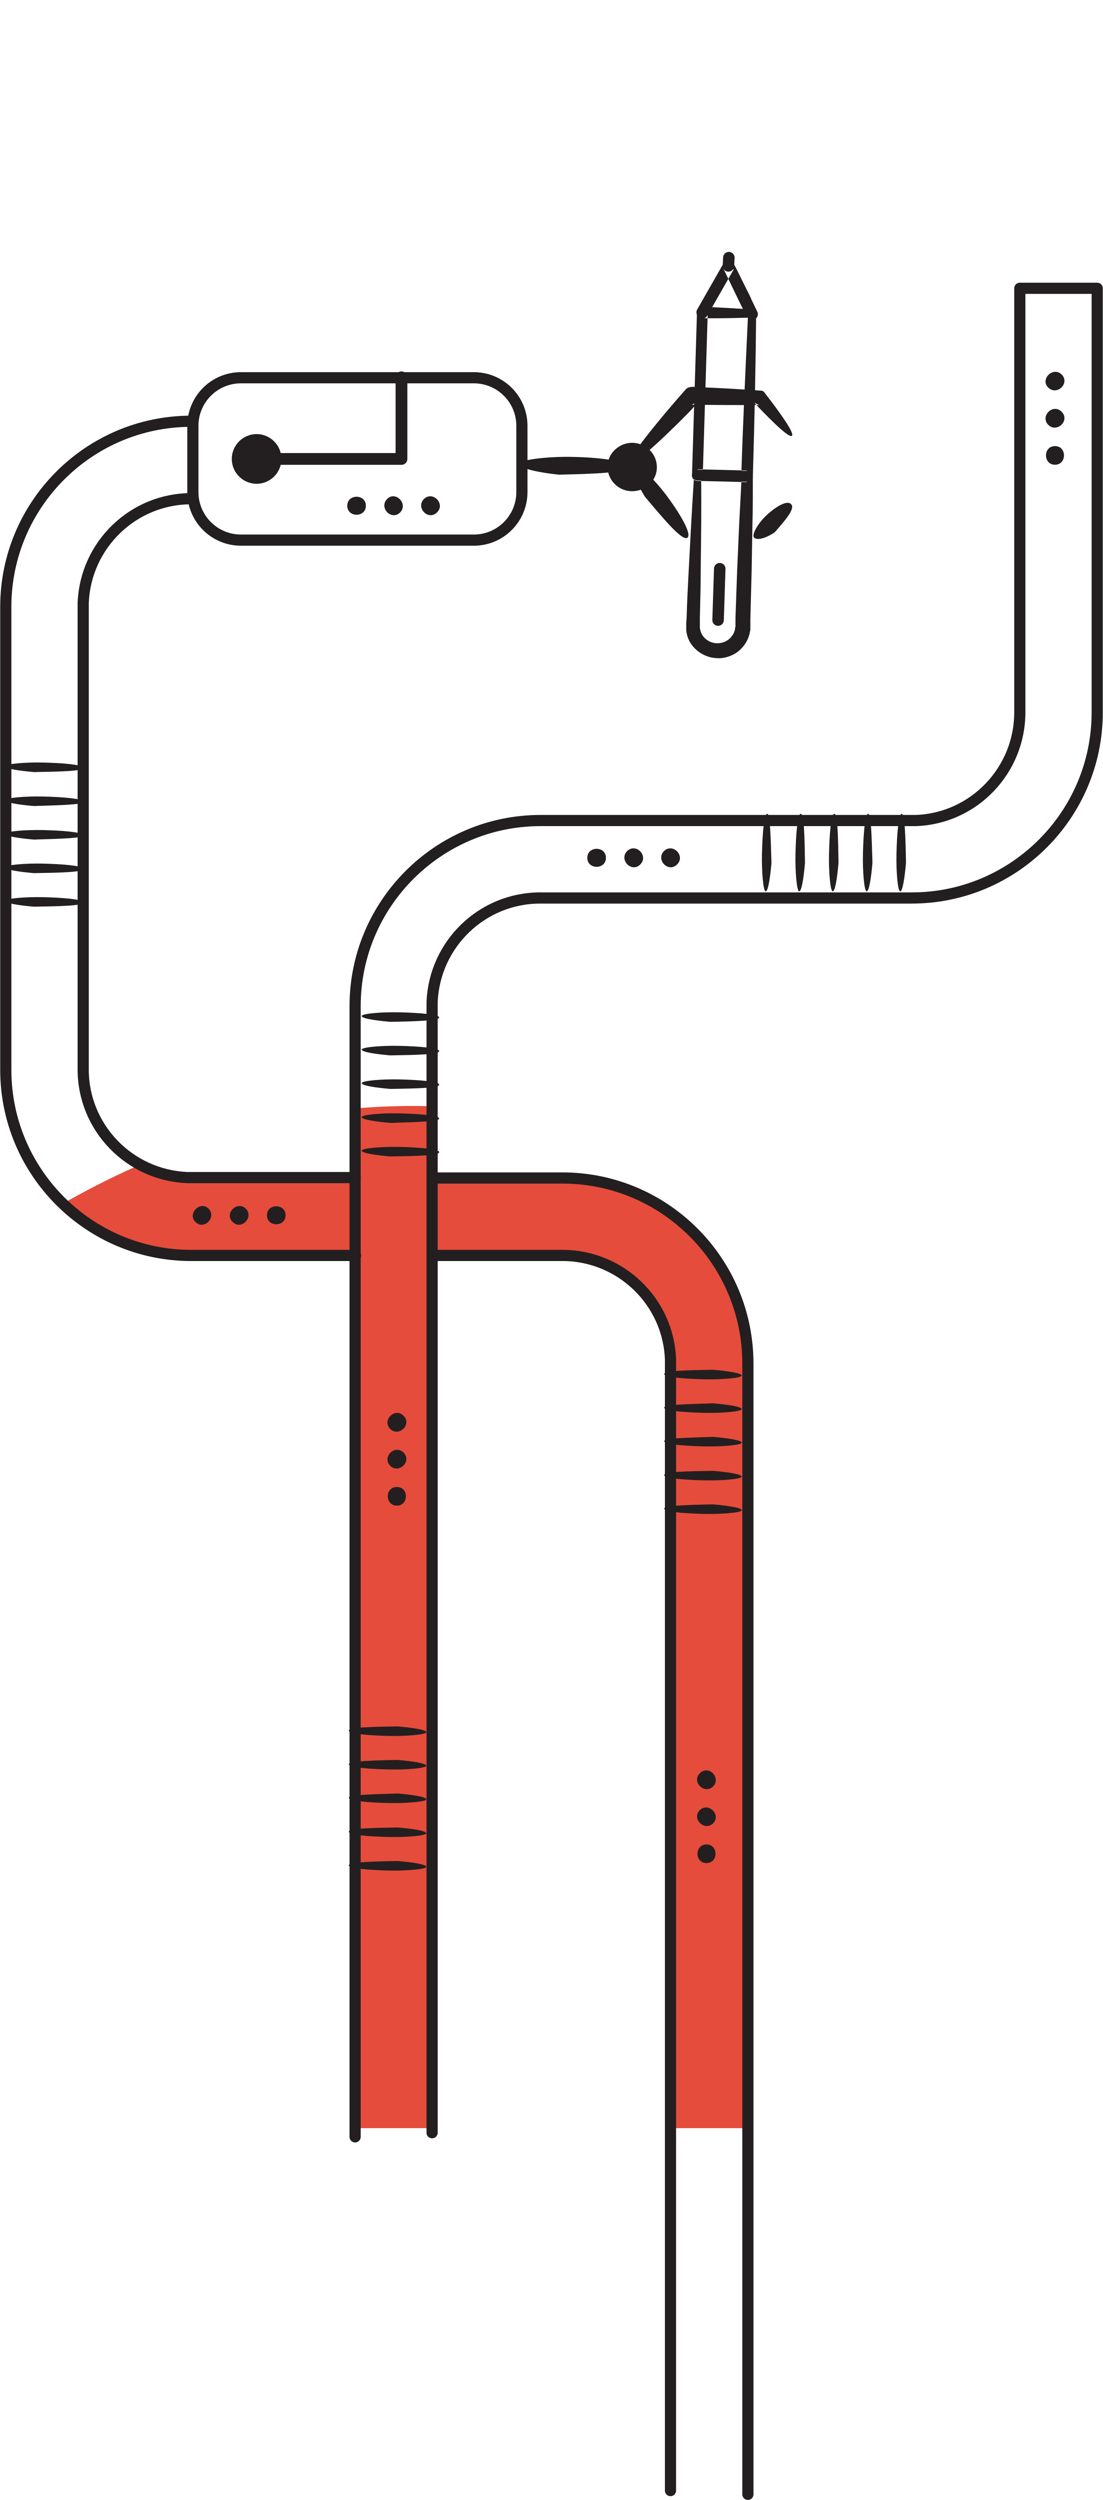 <?xml version="1.0" encoding="utf-8"?>
<!-- Generator: Adobe Illustrator 24.0.3, SVG Export Plug-In . SVG Version: 6.00 Build 0)  -->
<svg version="1.1" id="Layer_1" xmlns="http://www.w3.org/2000/svg" xmlns:xlink="http://www.w3.org/1999/xlink" x="0px" y="0px"
	 viewBox="0 0 266.5 603.6" style="enable-background:new 0 0 266.5 603.6;" xml:space="preserve">
<style type="text/css">
	.st0{clip-path:url(#SVGID_2_);}
	.st1{fill-rule:evenodd;clip-rule:evenodd;fill:#E64C3B;}
	.st2{fill-rule:evenodd;clip-rule:evenodd;fill:#231F20;}
	.st3{fill:none;stroke:#231F20;stroke-width:2.7;stroke-linecap:round;stroke-linejoin:round;}
	.st4{fill:none;stroke:#231F20;stroke-width:2.7;stroke-linejoin:round;}
	.st5{fill:none;stroke:#231F20;stroke-width:2.777;stroke-linecap:round;stroke-linejoin:round;}
	.st6{fill:none;stroke:#231F20;stroke-width:2.848;stroke-linecap:round;stroke-linejoin:round;}
</style>
<title>help-bots-fill</title>
<g>
	<defs>
		<path id="SVGID_1_" d="M246.5,69.6V172c0,14-11.1,25.5-25.1,26.1h-90.7c-24.7,0-44.8,20.1-44.8,44.8v41.5H45.2
			c-14-0.5-25.1-12.1-25.1-26.1l0-112.7c0.5-14,12.1-25.1,26.1-25.1v-18.7c-24.7,0-44.8,20.1-44.8,44.8v111.8
			c0,24.7,20.1,44.8,44.8,44.8h39.7v212.8l18.7-1l0-201.2l0-10.6h31.4v0c14,0,25.5,11.1,26.1,25.1v273.1l18.7,1V329.2
			c0-24.7-20.1-44.8-44.8-44.8h-31.4l0-42.5c0.5-14,12.1-25.1,26.1-25.1v0h89.8c24.7,0,44.8-20.1,44.8-44.8V69.6H246.5z"/>
	</defs>
	<clipPath id="SVGID_2_">
		<use xlink:href="#SVGID_1_"  style="overflow:visible;"/>
	</clipPath>
	<g class="st0">
		<path class="st1" d="M-166.6,513.8c225.5-425.4,402.2-216.5,602.3,0L-166.6,513.8z"/>
	</g>
</g>
<path class="st2" d="M96.1,449.3c3.5,0.3,6.9,0.8,6.9,1.4c0,0.6-4.9,1-9.1,0.9c-4.7-0.1-9.4-0.5-9.6-1.2
	C83.9,449.6,89.9,449.4,96.1,449.3"/>
<path class="st2" d="M96.1,441.2c3.5,0.3,6.9,0.8,6.9,1.4c0,0.6-4.9,1-9.1,0.9c-4.7-0.1-9.4-0.5-9.6-1.2
	C83.9,441.4,89.9,441.3,96.1,441.2"/>
<path class="st2" d="M96.1,433c3.5,0.3,6.9,0.8,6.9,1.4c0,0.6-4.9,1-9.1,0.9c-4.7-0.1-9.4-0.5-9.6-1.2
	C83.9,433.3,89.9,433.2,96.1,433"/>
<path class="st2" d="M96.1,424.9c3.5,0.3,6.9,0.8,6.9,1.4c0,0.6-4.9,1-9.1,0.9c-4.7-0.1-9.4-0.5-9.6-1.2
	C83.9,425.2,89.9,425,96.1,424.9"/>
<path class="st2" d="M96.1,416.8c3.5,0.3,6.9,0.8,6.9,1.4c0,0.6-4.9,1-9.1,0.9c-4.7-0.1-9.4-0.5-9.6-1.2
	C83.9,417,89.9,416.9,96.1,416.8"/>
<path class="st2" d="M95.9,359c2.9,0,2.9,4.5,0,4.5S92.9,359,95.9,359"/>
<path class="st2" d="M97.5,350.7c2.1,2.1-1.1,5.2-3.2,3.2C92.2,351.8,95.4,348.6,97.5,350.7"/>
<path class="st2" d="M97.5,341.8c2.1,2.1-1.1,5.2-3.2,3.2C92.2,342.9,95.4,339.7,97.5,341.8"/>
<path class="st2" d="M94.3,246.7c-3.5-0.3-6.9-0.8-6.9-1.4c0-0.6,4.9-1,9.1-0.9c4.7,0.1,9.4,0.5,9.6,1.2
	C106.4,246.4,100.5,246.6,94.3,246.7"/>
<path class="st2" d="M94.3,254.8c-3.5-0.3-6.9-0.8-6.9-1.4c0-0.6,4.9-1,9.1-0.9c4.7,0.1,9.4,0.5,9.6,1.2
	C106.4,254.6,100.5,254.7,94.3,254.8"/>
<path class="st2" d="M94.3,262.9c-3.5-0.3-6.9-0.8-6.9-1.4c0-0.6,4.9-1,9.1-0.9c4.7,0.1,9.4,0.5,9.6,1.2
	C106.4,262.7,100.5,262.8,94.3,262.9"/>
<path class="st2" d="M94.3,271.1c-3.5-0.3-6.9-0.8-6.9-1.4c0-0.6,4.9-1,9.1-0.9c4.7,0.1,9.4,0.5,9.6,1.2
	C106.4,270.8,100.5,270.9,94.3,271.1"/>
<path class="st2" d="M94.3,279.2c-3.5-0.3-6.9-0.8-6.9-1.4c0-0.6,4.9-1,9.1-0.9c4.7,0.1,9.4,0.5,9.6,1.2
	C106.4,279,100.5,279.1,94.3,279.2"/>
<path class="st2" d="M218.9,208.3c-0.3,3.5-0.8,6.9-1.4,6.9c-0.6,0-1-4.9-0.9-9.1c0.1-4.7,0.5-9.4,1.2-9.6
	C218.6,196.1,218.8,202.1,218.9,208.3"/>
<path class="st2" d="M210.8,208.3c-0.3,3.5-0.8,6.9-1.4,6.9c-0.6,0-1-4.9-0.9-9.1c0.1-4.7,0.5-9.4,1.2-9.6
	C210.5,196.1,210.6,202.1,210.8,208.3"/>
<path class="st2" d="M202.6,208.3c-0.3,3.5-0.8,6.9-1.4,6.9c-0.6,0-1-4.9-0.9-9.1c0.1-4.7,0.5-9.4,1.2-9.6
	C202.4,196.1,202.5,202.1,202.6,208.3"/>
<path class="st2" d="M194.5,208.3c-0.3,3.5-0.8,6.9-1.4,6.9c-0.6,0-1-4.9-0.9-9.1c0.1-4.7,0.5-9.4,1.2-9.6
	C194.3,196.1,194.4,202.1,194.5,208.3"/>
<path class="st2" d="M186.4,208.3c-0.3,3.5-0.8,6.9-1.4,6.9c-0.6,0-1-4.9-0.9-9.1c0.1-4.7,0.5-9.4,1.2-9.6
	C186.1,196.1,186.2,202.1,186.4,208.3"/>
<path class="st3" d="M85.8,515.9V242.9c0-24.7,20.1-44.8,44.8-44.8h90.7c14-0.5,25.1-12.1,25.1-26.1V69.6h18.7V172
	c0,24.7-20.1,44.8-44.8,44.8h-89.8v0c-14,0-25.5,11.1-26.1,25.1l0,71.8l0,201.2"/>
<path class="st2" d="M254.9,107.7c2.9,0,2.9,4.5,0,4.5S252,107.7,254.9,107.7"/>
<path class="st2" d="M256.5,99.4c2.1,2.1-1.1,5.2-3.2,3.2C251.2,100.5,254.4,97.3,256.5,99.4"/>
<path class="st2" d="M256.5,90.4c2.1,2.1-1.1,5.2-3.2,3.2C251.2,91.6,254.4,88.4,256.5,90.4"/>
<path class="st2" d="M146.4,207.1c0,2.9-4.5,2.9-4.5,0S146.4,204.2,146.4,207.1"/>
<path class="st2" d="M154.7,208.7c-2.1,2.1-5.2-1.1-3.2-3.2C153.6,203.4,156.8,206.6,154.7,208.7"/>
<path class="st2" d="M163.6,208.7c-2.1,2.1-5.2-1.1-3.2-3.2C162.5,203.4,165.7,206.6,163.6,208.7"/>
<path class="st2" d="M170.7,445.3c-2.9,0-2.9,4.5,0,4.5S173.6,445.3,170.7,445.3"/>
<path class="st2" d="M169.1,437c-2.1,2.1,1.1,5.2,3.2,3.2C174.3,438.2,171.2,435,169.1,437"/>
<path class="st2" d="M169.1,428.1c-2.1,2.1,1.1,5.2,3.2,3.2C174.3,429.2,171.2,426,169.1,428.1"/>
<path class="st2" d="M172.3,330.7c3.5,0.3,6.9,0.8,6.9,1.4c0,0.6-4.9,1-9.1,0.9c-4.7-0.1-9.4-0.5-9.6-1.2
	C160.1,330.9,166.1,330.8,172.3,330.7"/>
<path class="st2" d="M172.3,338.8c3.5,0.3,6.9,0.8,6.9,1.4c0,0.6-4.9,1-9.1,0.9c-4.7-0.1-9.4-0.5-9.6-1.2
	C160.1,339.1,166.1,339,172.3,338.8"/>
<path class="st2" d="M172.3,346.9c3.5,0.3,6.9,0.8,6.9,1.4c0,0.6-4.9,1-9.1,0.9c-4.7-0.1-9.4-0.5-9.6-1.2
	C160.1,347.2,166.1,347.1,172.3,346.9"/>
<path class="st2" d="M172.3,355.1c3.5,0.3,6.9,0.8,6.9,1.4c0,0.6-4.9,1-9.1,0.9c-4.7-0.1-9.4-0.5-9.6-1.2
	C160.1,355.3,166.1,355.2,172.3,355.1"/>
<path class="st2" d="M172.3,363.2c3.5,0.3,6.9,0.8,6.9,1.4c0,0.6-4.9,1-9.1,0.9c-4.7-0.1-9.4-0.5-9.6-1.2
	C160.1,363.5,166.1,363.3,172.3,363.2"/>
<path class="st2" d="M8.2,186.4c-3.5-0.3-6.9-0.8-6.9-1.4c0-0.6,4.9-1,9.1-0.9c4.7,0.1,9.4,0.5,9.6,1.2
	C20.4,186.2,14.4,186.3,8.2,186.4"/>
<path class="st2" d="M8.2,194.6c-3.5-0.3-6.9-0.8-6.9-1.4c0-0.6,4.9-1,9.1-0.9c4.7,0.1,9.4,0.5,9.6,1.2
	C20.4,194.3,14.4,194.4,8.2,194.6"/>
<path class="st2" d="M8.2,202.7c-3.5-0.3-6.9-0.8-6.9-1.4c0-0.6,4.9-1,9.1-0.9c4.7,0.1,9.4,0.5,9.6,1.2
	C20.4,202.4,14.4,202.5,8.2,202.7"/>
<path class="st2" d="M8.2,210.8c-3.5-0.3-6.9-0.8-6.9-1.4c0-0.6,4.9-1,9.1-0.9c4.7,0.1,9.4,0.5,9.6,1.2
	C20.4,210.6,14.4,210.7,8.2,210.8"/>
<path class="st2" d="M8.2,218.9c-3.5-0.3-6.9-0.8-6.9-1.4c0-0.6,4.9-1,9.1-0.9c4.7,0.1,9.4,0.5,9.6,1.2
	C20.4,218.7,14.4,218.8,8.2,218.9"/>
<path class="st2" d="M64.5,293.4c0,2.9,4.5,2.9,4.5,0S64.5,290.5,64.5,293.4"/>
<path class="st2" d="M56.2,295c2.1,2.1,5.2-1.1,3.2-3.2C57.3,289.8,54.1,293,56.2,295"/>
<path class="st2" d="M47.2,295c2.1,2.1,5.2-1.1,3.2-3.2C48.4,289.8,45.2,293,47.2,295"/>
<path class="st3" d="M180.7,602.2V329.2c0-24.7-20.1-44.8-44.8-44.8h-31.4"/>
<path class="st3" d="M46.2,120.4c-14,0-25.5,11.1-26.1,25.1l0,112.7c0,14,11.1,25.5,25.1,26.1h40.6"/>
<path class="st3" d="M46.2,101.7c-24.7,0-44.8,20.1-44.8,44.8v111.8c0,24.7,20.1,44.8,44.8,44.8h39.7"/>
<path class="st3" d="M162,601.3V328.2c-0.5-14-12.1-25.1-26.1-25.1v0h-31.4"/>
<path class="st2" d="M88.4,122.1c0,2.9-4.5,2.9-4.5,0S88.4,119.2,88.4,122.1"/>
<path class="st2" d="M96.7,123.7c-2.1,2.1-5.2-1.1-3.2-3.2C95.5,118.4,98.7,121.6,96.7,123.7"/>
<path class="st2" d="M105.6,123.7c-2.1,2.1-5.2-1.1-3.2-3.2C104.5,118.4,107.7,121.6,105.6,123.7"/>
<path class="st4" d="M114.5,130.4H58.2c-6.4,0-11.6-5.2-11.6-11.6v-16c0-6.4,5.2-11.6,11.6-11.6h56.3c6.4,0,11.6,5.2,11.6,11.6v16
	C126.1,125.2,120.9,130.4,114.5,130.4z"/>
<path class="st2" d="M135,114.6c-4.8-0.5-9.5-1.5-9.5-2.6c0-1,6.7-1.8,12.5-1.7c6.5,0.1,12.9,0.9,13.3,2.2
	C151.9,114.2,143.6,114.4,135,114.6"/>
<path class="st2" d="M156.6,117.2c2.5-2,2.8-5.6,0.8-8.1l0,0l0,0c0,0-0.1-0.1-0.1-0.1c-2.2-2.5-5.9-2.8-8.4-0.7
	c-2.5,2-2.8,5.6-0.8,8.1l0,0l0,0c0,0,0.1,0.1,0.1,0.1C150.3,119,154.1,119.3,156.6,117.2"/>
<path class="st2" d="M169.4,114.7c0.1,7.6,0,15.3-0.1,22.9c0,3.8-0.1,7.6-0.2,11.4l0,1.4l0,0.7c0,0.2,0,0.3,0,0.5
	c0.1,0.7,0.3,1.3,0.7,1.9c0.8,1.1,2.1,1.8,3.5,1.8c1.4,0,2.7-0.6,3.5-1.7c0.4-0.5,0.7-1.1,0.8-1.8c0-0.2,0-0.3,0.1-0.5l0-0.7l0-1.4
	l0.4-11.4l0.5-11.4c0.2-3.8,0.4-7.6,0.6-11.4l1.3,1.4l-12-0.3c-0.8,0-1.4-0.7-1.3-1.4c0-0.8,0.7-1.4,1.4-1.3l12,0.3
	c0.7,0,1.3,0.6,1.3,1.4v0.1c0,3.8,0,7.6-0.1,11.5l-0.2,11.4l-0.3,11.4l0,1.4l0,0.7c0,0.3,0,0.6-0.1,0.9c-0.2,1.2-0.7,2.4-1.5,3.4
	c-0.8,1-1.7,1.8-2.9,2.3c-1.1,0.5-2.4,0.8-3.6,0.7c-2.5-0.1-4.8-1.4-6.2-3.4c-0.7-1-1.1-2.2-1.2-3.4c0-0.3,0-0.6,0-0.9l0-0.7
	l0.1-1.4c0.1-3.8,0.3-7.6,0.5-11.4c0.4-7.6,0.8-15.3,1.3-22.9c0-0.5,0.5-0.9,1-0.8C169,113.8,169.4,114.2,169.4,114.7"/>
<path class="st2" d="M182.7,74.8c-0.1,13.3-0.4,26.8-0.8,40.2c0,0.8-0.7,1.4-1.4,1.3l-12-0.3c-0.8,0-1.4-0.7-1.3-1.4v0l1.2-39.2
	c0-0.8,0.7-1.4,1.4-1.3l0,0l0,0l0,0C174,74.2,178.5,74.5,182.7,74.8 M180.7,76.7c-3.8,0.1-7.4,0.2-11.1,0.1l1.4-1.3l-1.2,39.2
	l-1.3-1.4l12,0.3l-1.4,1.3C179.5,102.2,180.1,89.6,180.7,76.7"/>
<path class="st2" d="M168.4,74.8l6.4-11.2c0.4-0.7,1.2-0.9,1.9-0.5c0.2,0.1,0.4,0.3,0.6,0.6l0,0c1,1.9,1.9,3.8,2.9,5.8
	c0.5,1,1,1.9,1.4,2.9c0.5,1,0.9,1.9,1.4,2.9c0.3,0.7,0,1.5-0.7,1.8c-0.7,0.3-1.4,0-1.8-0.6c-0.5-0.9-1-1.9-1.5-2.9
	c-0.5-1-0.9-1.9-1.4-2.9c-0.9-1.9-1.9-3.9-2.8-5.8l2.5,0.1l-6.4,11.2c-0.4,0.7-1.2,0.9-1.9,0.5C168.3,76.3,168.1,75.4,168.4,74.8"/>
<line class="st5" x1="176" y1="64.2" x2="176.1" y2="62.2"/>
<line class="st5" x1="173.5" y1="149.7" x2="173.9" y2="137.3"/>
<path class="st2" d="M187.2,128.5c-1.9,1.3-4.2,2.1-5,1.3c-0.7-0.7,1-3.5,2.9-5.3c2.2-2.1,4.9-3.7,5.9-2.9
	C192.4,122.6,189.8,125.5,187.2,128.5"/>
<path class="st2" d="M155.8,119.9c-2.2-3.6-3.9-7.4-3-8c0.8-0.6,5,3.5,8,7.4c3.4,4.5,6.2,9.3,5.4,10.4
	C165.2,131.1,160.6,125.6,155.8,119.9"/>
<path class="st2" d="M166.3,99.7c-6.6,6.7-13.5,13-14.3,12.2c-0.7-0.7,6.5-9.8,13.6-17.8l0,0c0.4-0.5,1-0.7,1.7-0.7
	c0.7,0,1.5,0,2.2,0.1c5,0.2,10.1,0.5,14.1,0.8l0.2,0c0.4,0,0.8,0.2,1,0.6c4.2,5.4,6.9,9.4,6.6,10.2c-0.3,1-4-2.4-9.2-7.9l1.2,0.6
	c-4.7,0-10.4,0-16.3-0.1l1.6-0.7C168,97.8,167.2,98.8,166.3,99.7"/>
<polyline class="st6" points="97,91.1 97,110.8 63.1,110.8 "/>
<path class="st2" d="M62,104.8c3.3,0,6,2.7,6,6c0,3.3-2.7,6-6,6c-3.3,0-6-2.7-6-6C56,107.5,58.7,104.8,62,104.8L62,104.8"/>
</svg>
